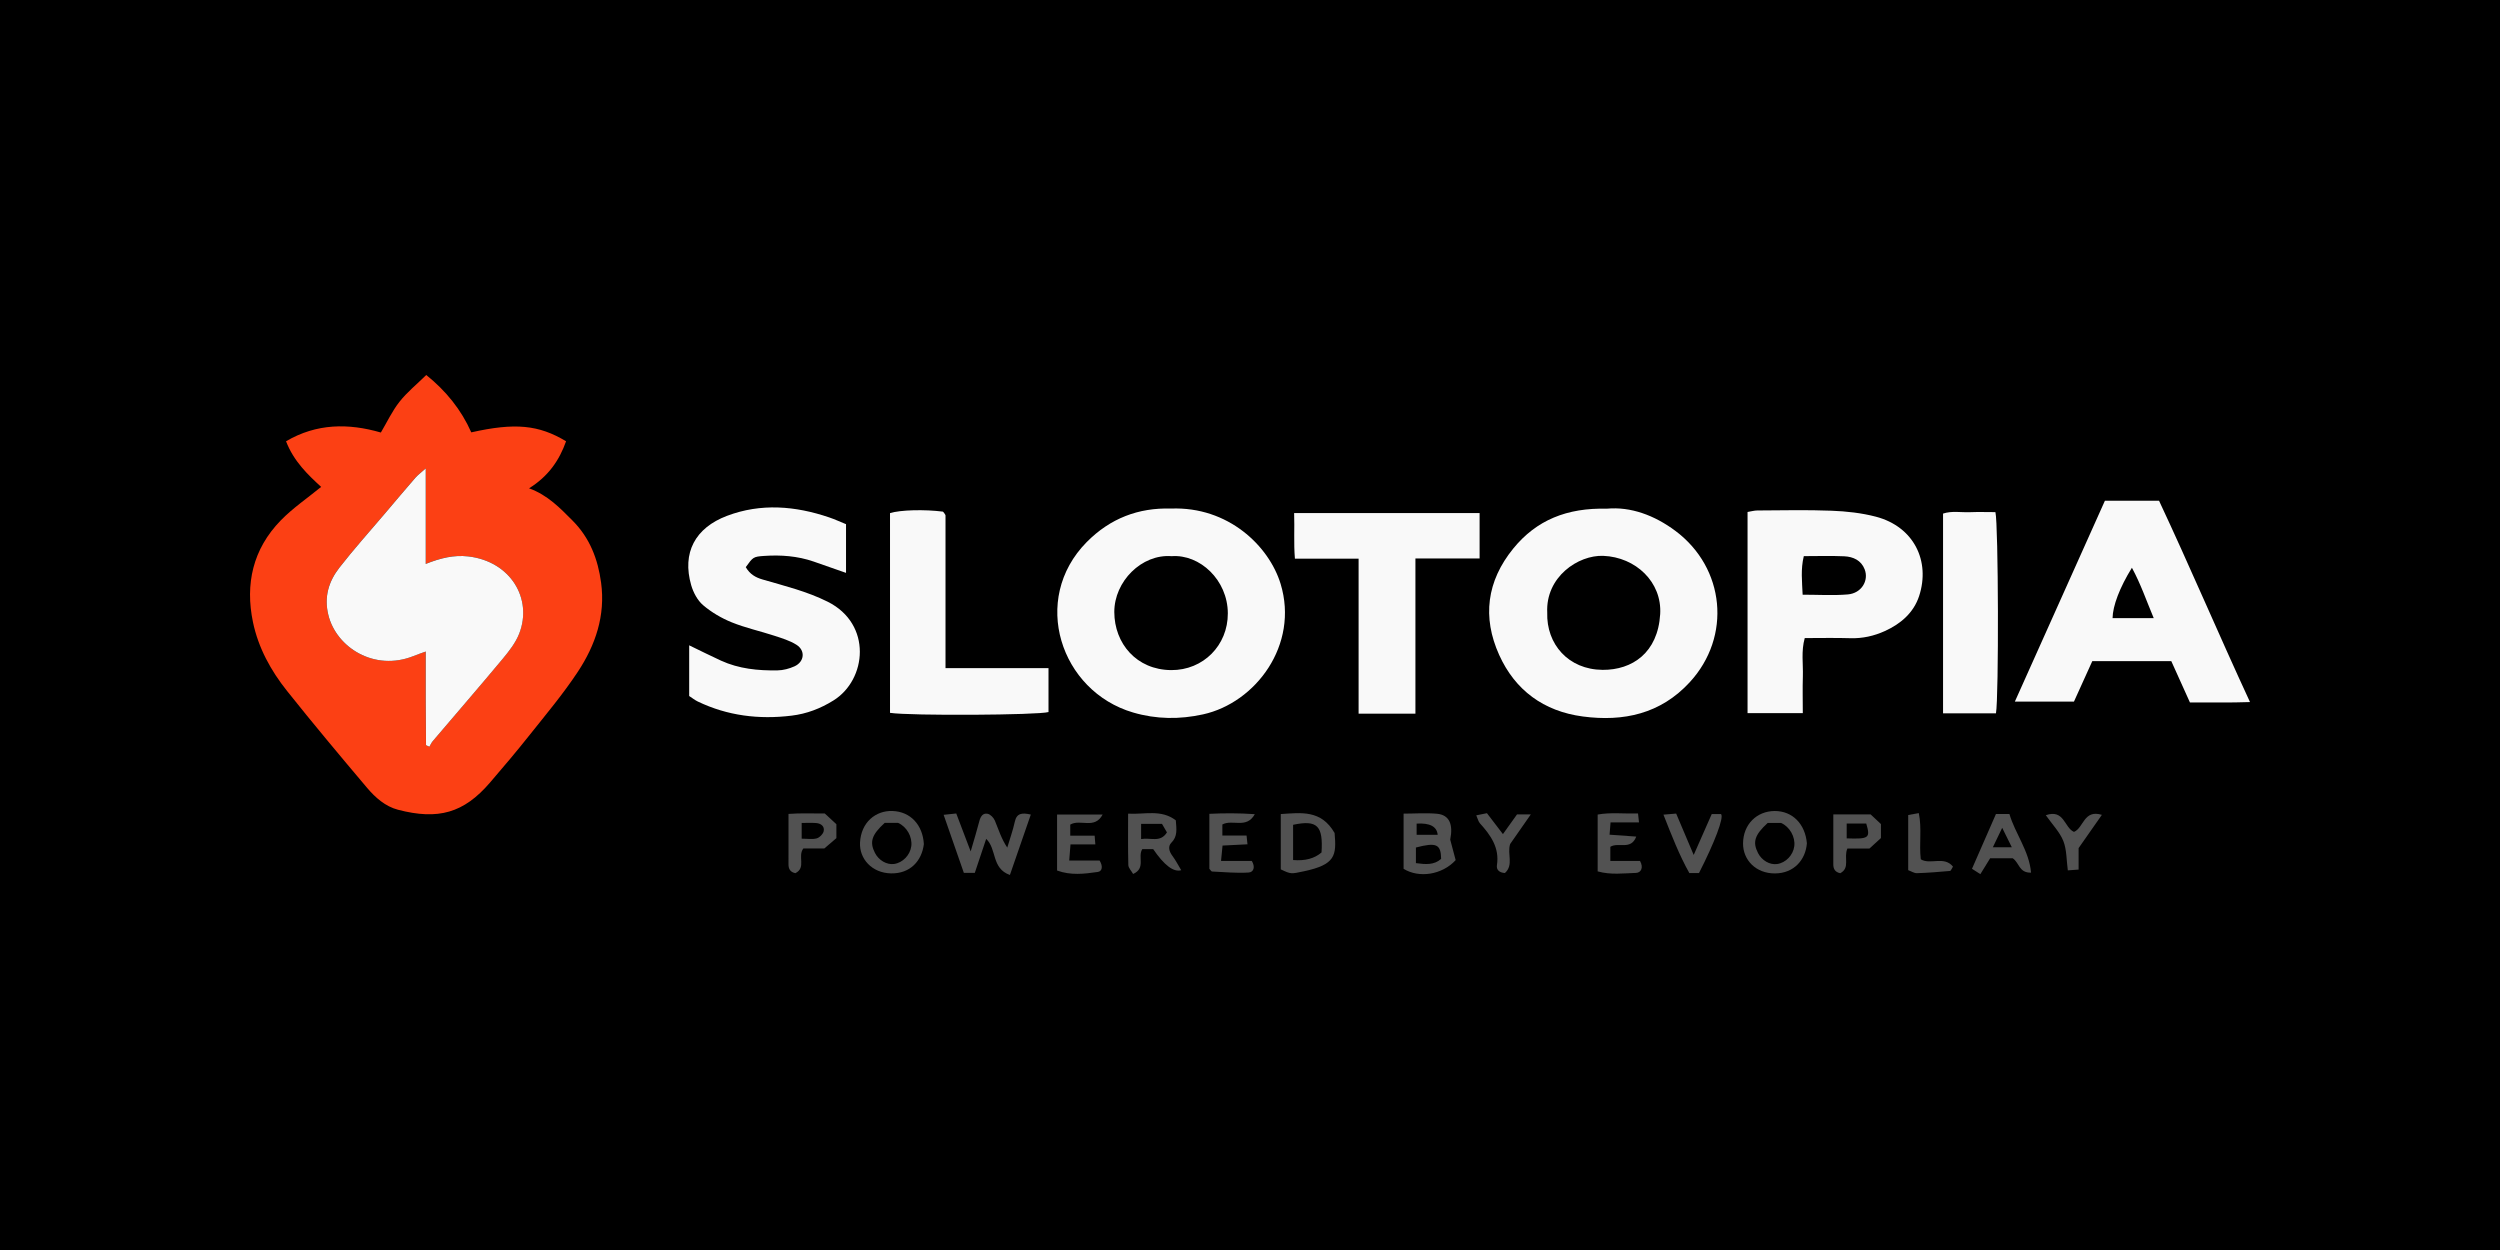 <?xml version="1.0" encoding="UTF-8"?> <svg xmlns="http://www.w3.org/2000/svg" width="200" height="100" viewBox="0 0 200 100" fill="none"><rect width="200" height="100" fill="black"></rect><g clip-path="url(#clip0_10937_1303)"><path d="M25.69 38.95C24.645 37.991 23.501 36.911 22.883 35.302C25.333 33.861 27.879 33.851 30.469 34.602C30.964 33.767 31.372 32.887 31.96 32.141C32.558 31.38 33.334 30.753 34.1 30C35.681 31.268 36.905 32.786 37.702 34.589C41.187 33.805 43.097 33.983 45.286 35.302C44.745 36.83 43.863 38.111 42.323 39.065C43.822 39.607 44.807 40.648 45.811 41.655C47.183 43.032 47.835 44.732 48.088 46.617C48.443 49.245 47.638 51.607 46.223 53.748C45.061 55.509 43.69 57.14 42.372 58.797C41.345 60.093 40.274 61.357 39.195 62.612C37.099 65.05 35.052 65.616 31.843 64.781C30.829 64.518 30.027 63.807 29.37 63.031C27.206 60.471 25.053 57.899 22.965 55.278C21.664 53.647 20.665 51.823 20.238 49.776C19.601 46.718 20.228 43.928 22.456 41.637C23.421 40.645 24.596 39.848 25.69 38.953V38.95ZM34.056 45.118V37.474C33.642 37.842 33.411 38.009 33.23 38.217C32.397 39.179 31.577 40.153 30.754 41.124C29.546 42.55 28.296 43.941 27.149 45.412C26.296 46.51 25.91 47.743 26.265 49.192C26.904 51.808 29.962 53.728 33.072 52.485C33.362 52.368 33.66 52.269 34.056 52.122C34.056 53.477 34.053 54.697 34.056 55.917C34.061 57.15 34.071 58.383 34.079 59.616C34.17 59.657 34.258 59.697 34.348 59.738C34.436 59.591 34.501 59.426 34.612 59.297C36.483 57.097 38.374 54.913 40.222 52.693C40.732 52.082 41.247 51.419 41.531 50.694C42.631 47.893 40.84 44.897 37.446 44.511C36.315 44.382 35.246 44.636 34.053 45.115L34.056 45.118Z" fill="#FC4014"></path><path d="M128.563 40.693C130.447 40.523 132.354 41.214 134.041 42.477C137.995 45.435 138.549 50.92 135.177 54.581C132.856 57.102 129.896 57.754 126.62 57.318C123.489 56.902 121.207 55.215 119.934 52.396C118.573 49.38 118.937 46.493 121.064 43.88C122.912 41.612 125.35 40.612 128.561 40.696L128.563 40.693ZM123.779 49.012C123.701 51.529 125.469 53.568 128.209 53.589C130.574 53.604 132.629 52.229 132.815 49.129C132.97 46.564 130.856 44.57 128.263 44.468C126.255 44.39 123.639 46.156 123.779 49.012Z" fill="#F9F9F9"></path><path d="M93.675 40.685C98.268 40.505 101.533 43.694 102.452 46.72C103.924 51.579 100.47 56.219 96.242 57.15C94.371 57.561 92.516 57.548 90.647 57C84.833 55.295 82.411 47.951 86.934 43.369C88.815 41.464 91.085 40.606 93.675 40.685ZM93.727 44.493C91.325 44.31 89.139 46.52 89.144 48.963C89.149 51.477 90.921 53.588 93.695 53.608C96.255 53.626 98.237 51.629 98.226 49.065C98.216 46.398 95.986 44.323 93.727 44.495V44.493Z" fill="#F9F9F9"></path><path d="M59.66 45.371C59.997 45.944 60.442 46.196 61.011 46.361C62.773 46.876 64.553 47.307 66.217 48.139C69.793 49.928 69.343 54.385 66.67 56.041C65.63 56.686 64.538 57.105 63.327 57.252C60.713 57.571 58.201 57.264 55.82 56.12C55.593 56.011 55.388 55.846 55.135 55.681V51.625C56.007 52.046 56.835 52.464 57.678 52.85C59.112 53.507 60.649 53.657 62.201 53.631C62.659 53.624 63.146 53.494 63.565 53.304C64.354 52.941 64.447 52.046 63.72 51.584C63.192 51.249 62.558 51.059 61.955 50.861C60.819 50.488 59.637 50.232 58.535 49.785C57.714 49.453 56.915 48.981 56.247 48.413C55.797 48.027 55.466 47.401 55.297 46.82C54.547 44.217 55.613 42.23 58.165 41.266C60.876 40.241 63.624 40.472 66.331 41.391C66.774 41.54 67.198 41.738 67.682 41.934V45.83C66.768 45.511 65.925 45.209 65.079 44.92C63.8 44.481 62.476 44.382 61.138 44.473C60.253 44.534 60.242 44.569 59.663 45.369L59.66 45.371Z" fill="#F9F9F9"></path><path d="M173.704 52.892H167.383C166.904 53.95 166.42 55.016 165.916 56.13H161.188C163.613 50.718 165.996 45.403 168.392 40.06H172.724C175.179 45.292 177.467 50.693 180 56.165C178.357 56.226 176.825 56.185 175.195 56.196C174.708 55.117 174.23 54.054 173.704 52.892ZM172.299 49.452C171.714 48.062 171.267 46.733 170.553 45.419C169.572 47.007 169.021 48.468 169.005 49.452H172.299Z" fill="#F9F9F9"></path><path d="M139.801 40.959C140.101 40.911 140.342 40.838 140.583 40.838C142.565 40.83 144.55 40.779 146.529 40.858C147.717 40.904 148.925 41.035 150.069 41.335C153.112 42.134 154.442 44.884 153.531 47.68C153.086 49.039 152.038 49.92 150.773 50.491C149.929 50.874 149.003 51.087 148.035 51.056C146.834 51.018 145.631 51.046 144.379 51.046C144.084 52.096 144.26 53.104 144.229 54.096C144.198 55.062 144.224 56.029 144.224 57.049H139.804V40.957L139.801 40.959ZM144.304 44.491C144.045 45.551 144.169 46.535 144.211 47.576C145.458 47.576 146.653 47.654 147.833 47.553C148.912 47.459 149.526 46.457 149.171 45.541C148.894 44.828 148.258 44.536 147.541 44.503C146.477 44.455 145.411 44.491 144.304 44.491Z" fill="#F9F9F9"></path><path d="M118.368 41.045V44.678H113.234V57.094H108.688V44.696H103.593C103.489 43.435 103.575 42.278 103.531 41.045H118.371H118.368Z" fill="#F9F9F9"></path><path d="M75.647 53.451H83.88V56.964C83.063 57.21 72.857 57.276 71.201 57.028V41.05C72.016 40.789 73.978 40.743 75.434 40.931C75.458 40.956 75.491 40.987 75.517 41.02C75.543 41.053 75.567 41.088 75.587 41.124C75.608 41.159 75.641 41.197 75.641 41.235C75.641 45.244 75.641 49.249 75.641 53.448L75.647 53.451Z" fill="#F9F9F9"></path><path d="M155.444 57.067V41.087C156.147 40.853 156.877 41.003 157.589 40.975C158.274 40.947 158.96 40.97 159.633 40.97C159.876 41.934 159.91 55.783 159.677 57.069H155.441L155.444 57.067Z" fill="#F9F9F9"></path><path d="M80.798 70C79.298 69.47 79.761 67.922 78.894 67.11C78.586 68.029 78.288 68.919 77.983 69.832H77.109C76.583 68.323 76.055 66.811 75.491 65.185C75.835 65.149 76.135 65.116 76.5 65.078C76.868 66.042 77.212 66.95 77.654 68.115C77.944 67.11 78.164 66.41 78.345 65.7C78.439 65.332 78.62 65.022 79.013 65.103C79.238 65.149 79.494 65.421 79.59 65.651C79.885 66.362 80.108 67.1 80.581 67.808C80.785 67.12 81.031 66.441 81.184 65.74C81.334 65.053 81.753 65.002 82.465 65.164C81.914 66.763 81.37 68.328 80.793 69.997L80.798 70Z" fill="#525252"></path><path d="M116.016 67.164C116.169 67.742 116.324 68.321 116.453 68.81C115.364 69.995 113.519 70.267 112.287 69.505V65.091C113.188 65.091 114.08 65.02 114.963 65.101C115.954 65.193 116.264 65.954 116.018 67.164H116.016ZM113.273 69.051C114.062 69.155 114.725 69.214 115.291 68.709C115.271 67.534 114.914 67.372 113.273 67.801V69.051ZM113.33 65.888V66.783H115.014C114.952 66.122 114.391 65.824 113.33 65.888Z" fill="#525252"></path><path d="M94.065 65.626C94.122 66.351 94.213 66.912 93.711 67.414C93.426 67.698 93.517 68.099 93.781 68.452C94.047 68.807 94.252 69.21 94.498 69.616C93.892 69.794 93.145 69.232 92.257 67.932H91.382C90.991 68.548 91.69 69.451 90.65 69.918C90.51 69.669 90.275 69.441 90.267 69.208C90.231 67.868 90.249 66.526 90.249 65.093C91.594 65.169 92.888 64.73 94.063 65.626H94.065ZM91.286 67.125C92.055 66.985 92.821 67.442 93.356 66.592C93.214 66.349 93.074 66.108 92.958 65.907H91.289V67.127L91.286 67.125Z" fill="#525252"></path><path d="M106.768 66.644C106.926 68.445 106.838 69.168 104.304 69.704C103.285 69.919 103.29 69.945 102.462 69.549V65.124C104.087 65.023 105.691 64.767 106.768 66.641V66.644ZM103.448 68.803C104.403 68.884 105.162 68.682 105.722 68.197C105.862 66.055 105.378 65.573 103.448 65.984V68.803Z" fill="#525252"></path><path d="M73.91 67.519C73.75 68.867 72.821 69.899 71.286 69.871C69.744 69.843 68.738 68.694 68.802 67.408C68.882 65.787 70.052 64.833 71.398 64.879C72.844 64.929 73.817 65.995 73.908 67.517L73.91 67.519ZM70.774 65.832C69.729 66.786 69.55 67.365 69.998 68.237C70.3 68.829 70.937 69.196 71.522 69.118C72.215 69.024 72.811 68.41 72.904 67.692C72.997 66.951 72.549 66.142 71.848 65.83H70.777L70.774 65.832Z" fill="#525252"></path><path d="M144.552 67.456C144.451 68.788 143.517 69.868 141.996 69.874C140.479 69.881 139.437 68.808 139.444 67.474C139.455 65.941 140.549 64.886 141.975 64.881C143.403 64.876 144.415 65.921 144.55 67.456H144.552ZM141.416 65.835C140.368 66.796 140.192 67.367 140.642 68.245C140.948 68.838 141.579 69.204 142.167 69.123C142.857 69.029 143.455 68.41 143.543 67.694C143.636 66.954 143.178 66.139 142.485 65.835H141.416Z" fill="#525252"></path><path d="M84.566 69.642V65.164H88.21C87.568 66.377 86.422 65.494 85.62 65.968V66.854H87.571C87.591 67.12 87.604 67.28 87.628 67.554H85.64C85.604 68.016 85.573 68.371 85.537 68.843H87.966C88.249 69.289 88.186 69.705 87.824 69.756C86.753 69.911 85.656 70.045 84.569 69.642H84.566Z" fill="#525252"></path><path d="M97.68 68.873H100.143C100.431 69.34 100.309 69.776 99.887 69.802C98.919 69.863 97.939 69.766 96.963 69.721C96.901 69.718 96.847 69.606 96.749 69.505V65.106C97.905 65.05 99.075 65.043 100.384 65.134C99.722 66.336 98.601 65.519 97.789 65.958V66.841H99.724C99.753 67.105 99.768 67.262 99.799 67.544C99.145 67.577 98.521 67.61 97.804 67.645C97.768 68.001 97.734 68.358 97.683 68.871L97.68 68.873Z" fill="#525252"></path><path d="M130.9 66.93C130.468 68.051 129.474 67.343 128.827 67.744V68.873H131.2C131.508 69.423 131.27 69.819 130.882 69.832C129.878 69.865 128.851 70.004 127.813 69.71V65.164C128.853 64.976 129.906 65.108 131.042 65.078C131.068 65.308 131.089 65.496 131.12 65.79H128.845C128.814 66.156 128.794 66.427 128.765 66.775C129.477 66.826 130.134 66.874 130.897 66.927L130.9 66.93Z" fill="#525252"></path><path d="M159.211 68.663C158.95 69.09 158.714 69.472 158.429 69.932C158.171 69.767 157.977 69.642 157.759 69.503C158.406 68.024 159.032 66.588 159.677 65.119H160.753C161.214 66.695 162.332 68.062 162.484 69.812C161.516 69.84 161.542 69.008 161.02 68.663H159.214H159.211ZM159.428 67.78H160.945C160.681 67.245 160.469 66.819 160.176 66.225C159.904 66.791 159.7 67.215 159.428 67.78Z" fill="#525252"></path><path d="M66.911 65.937V67.051C66.652 67.274 66.331 67.548 65.948 67.876H64.269C63.785 68.505 64.517 69.41 63.632 69.854C63.234 69.773 63.076 69.532 63.079 69.141C63.086 67.84 63.081 66.541 63.081 65.113C64.054 65.037 64.983 65.088 65.984 65.08C66.261 65.336 66.569 65.62 66.911 65.937ZM64.134 67.094C64.59 67.094 64.988 67.165 65.34 67.069C65.568 67.005 65.842 66.726 65.894 66.501C65.982 66.118 65.689 65.874 65.299 65.844C64.929 65.813 64.554 65.836 64.134 65.836V67.094Z" fill="#525252"></path><path d="M147.789 67.884C147.476 68.625 148.035 69.416 147.22 69.858C146.803 69.769 146.661 69.515 146.664 69.13C146.671 67.831 146.666 66.529 146.666 65.154H149.652C149.857 65.345 150.165 65.631 150.475 65.925V67.044C150.216 67.28 149.906 67.564 149.554 67.884H147.789ZM147.735 67.07C149.531 67.133 149.642 67.039 149.298 65.88H147.735V67.07Z" fill="#525252"></path><path d="M135.923 69.843H135.146C134.344 68.417 133.736 66.847 133.076 65.172C133.506 65.137 133.783 65.111 134.093 65.086C134.541 66.141 134.968 67.148 135.496 68.397C136.057 67.126 136.5 66.121 136.939 65.124H137.682C137.938 65.383 137.167 67.397 135.92 69.843H135.923Z" fill="#525252"></path><path d="M122.467 65.149C121.838 66.049 121.3 66.82 120.811 67.523C120.557 68.325 121.114 69.19 120.394 69.842C119.954 69.814 119.696 69.593 119.755 69.21C119.97 67.823 119.261 66.823 118.394 65.867C118.267 65.724 118.226 65.509 118.102 65.227C118.448 65.156 118.712 65.103 118.955 65.055C119.385 65.618 119.778 66.133 120.234 66.729C120.645 66.153 120.979 65.689 121.362 65.151H122.469L122.467 65.149Z" fill="#525252"></path><path d="M163.662 65.216C165.147 64.706 165.134 66.213 165.918 66.552C166.699 66.235 166.689 64.736 168.151 65.188C167.507 66.109 166.901 66.974 166.288 67.849V69.566C165.993 69.589 165.721 69.607 165.426 69.63C165.313 68.803 165.344 67.983 165.067 67.281C164.785 66.57 164.2 65.977 163.664 65.216H163.662Z" fill="#525252"></path><path d="M152.657 69.618V65.201C152.89 65.16 153.164 65.11 153.505 65.049C153.762 66.299 153.518 67.515 153.663 68.743C154.421 69.212 155.529 68.448 156.238 69.329C156.134 69.489 156.075 69.669 156 69.676C155.12 69.755 154.238 69.826 153.355 69.854C153.133 69.861 152.905 69.704 152.659 69.615L152.657 69.618Z" fill="#525252"></path><path d="M34.056 45.116C35.249 44.639 36.317 44.385 37.448 44.512C40.841 44.898 42.631 47.896 41.534 50.695C41.249 51.42 40.734 52.082 40.225 52.694C38.377 54.914 36.486 57.095 34.615 59.297C34.504 59.427 34.439 59.592 34.351 59.739C34.26 59.698 34.172 59.658 34.082 59.617C34.074 58.384 34.061 57.151 34.058 55.918C34.053 54.698 34.058 53.478 34.058 52.123C33.663 52.267 33.365 52.369 33.075 52.486C29.965 53.729 26.906 51.808 26.267 49.193C25.913 47.744 26.298 46.511 27.152 45.413C28.298 43.941 29.548 42.548 30.757 41.125C31.579 40.154 32.4 39.179 33.233 38.218C33.414 38.01 33.644 37.843 34.058 37.475V45.118L34.056 45.116Z" fill="#F9F9F9"></path></g><defs><clipPath id="clip0_10937_1303"><rect width="160" height="40" fill="white" transform="translate(20 30)"></rect></clipPath></defs></svg> 